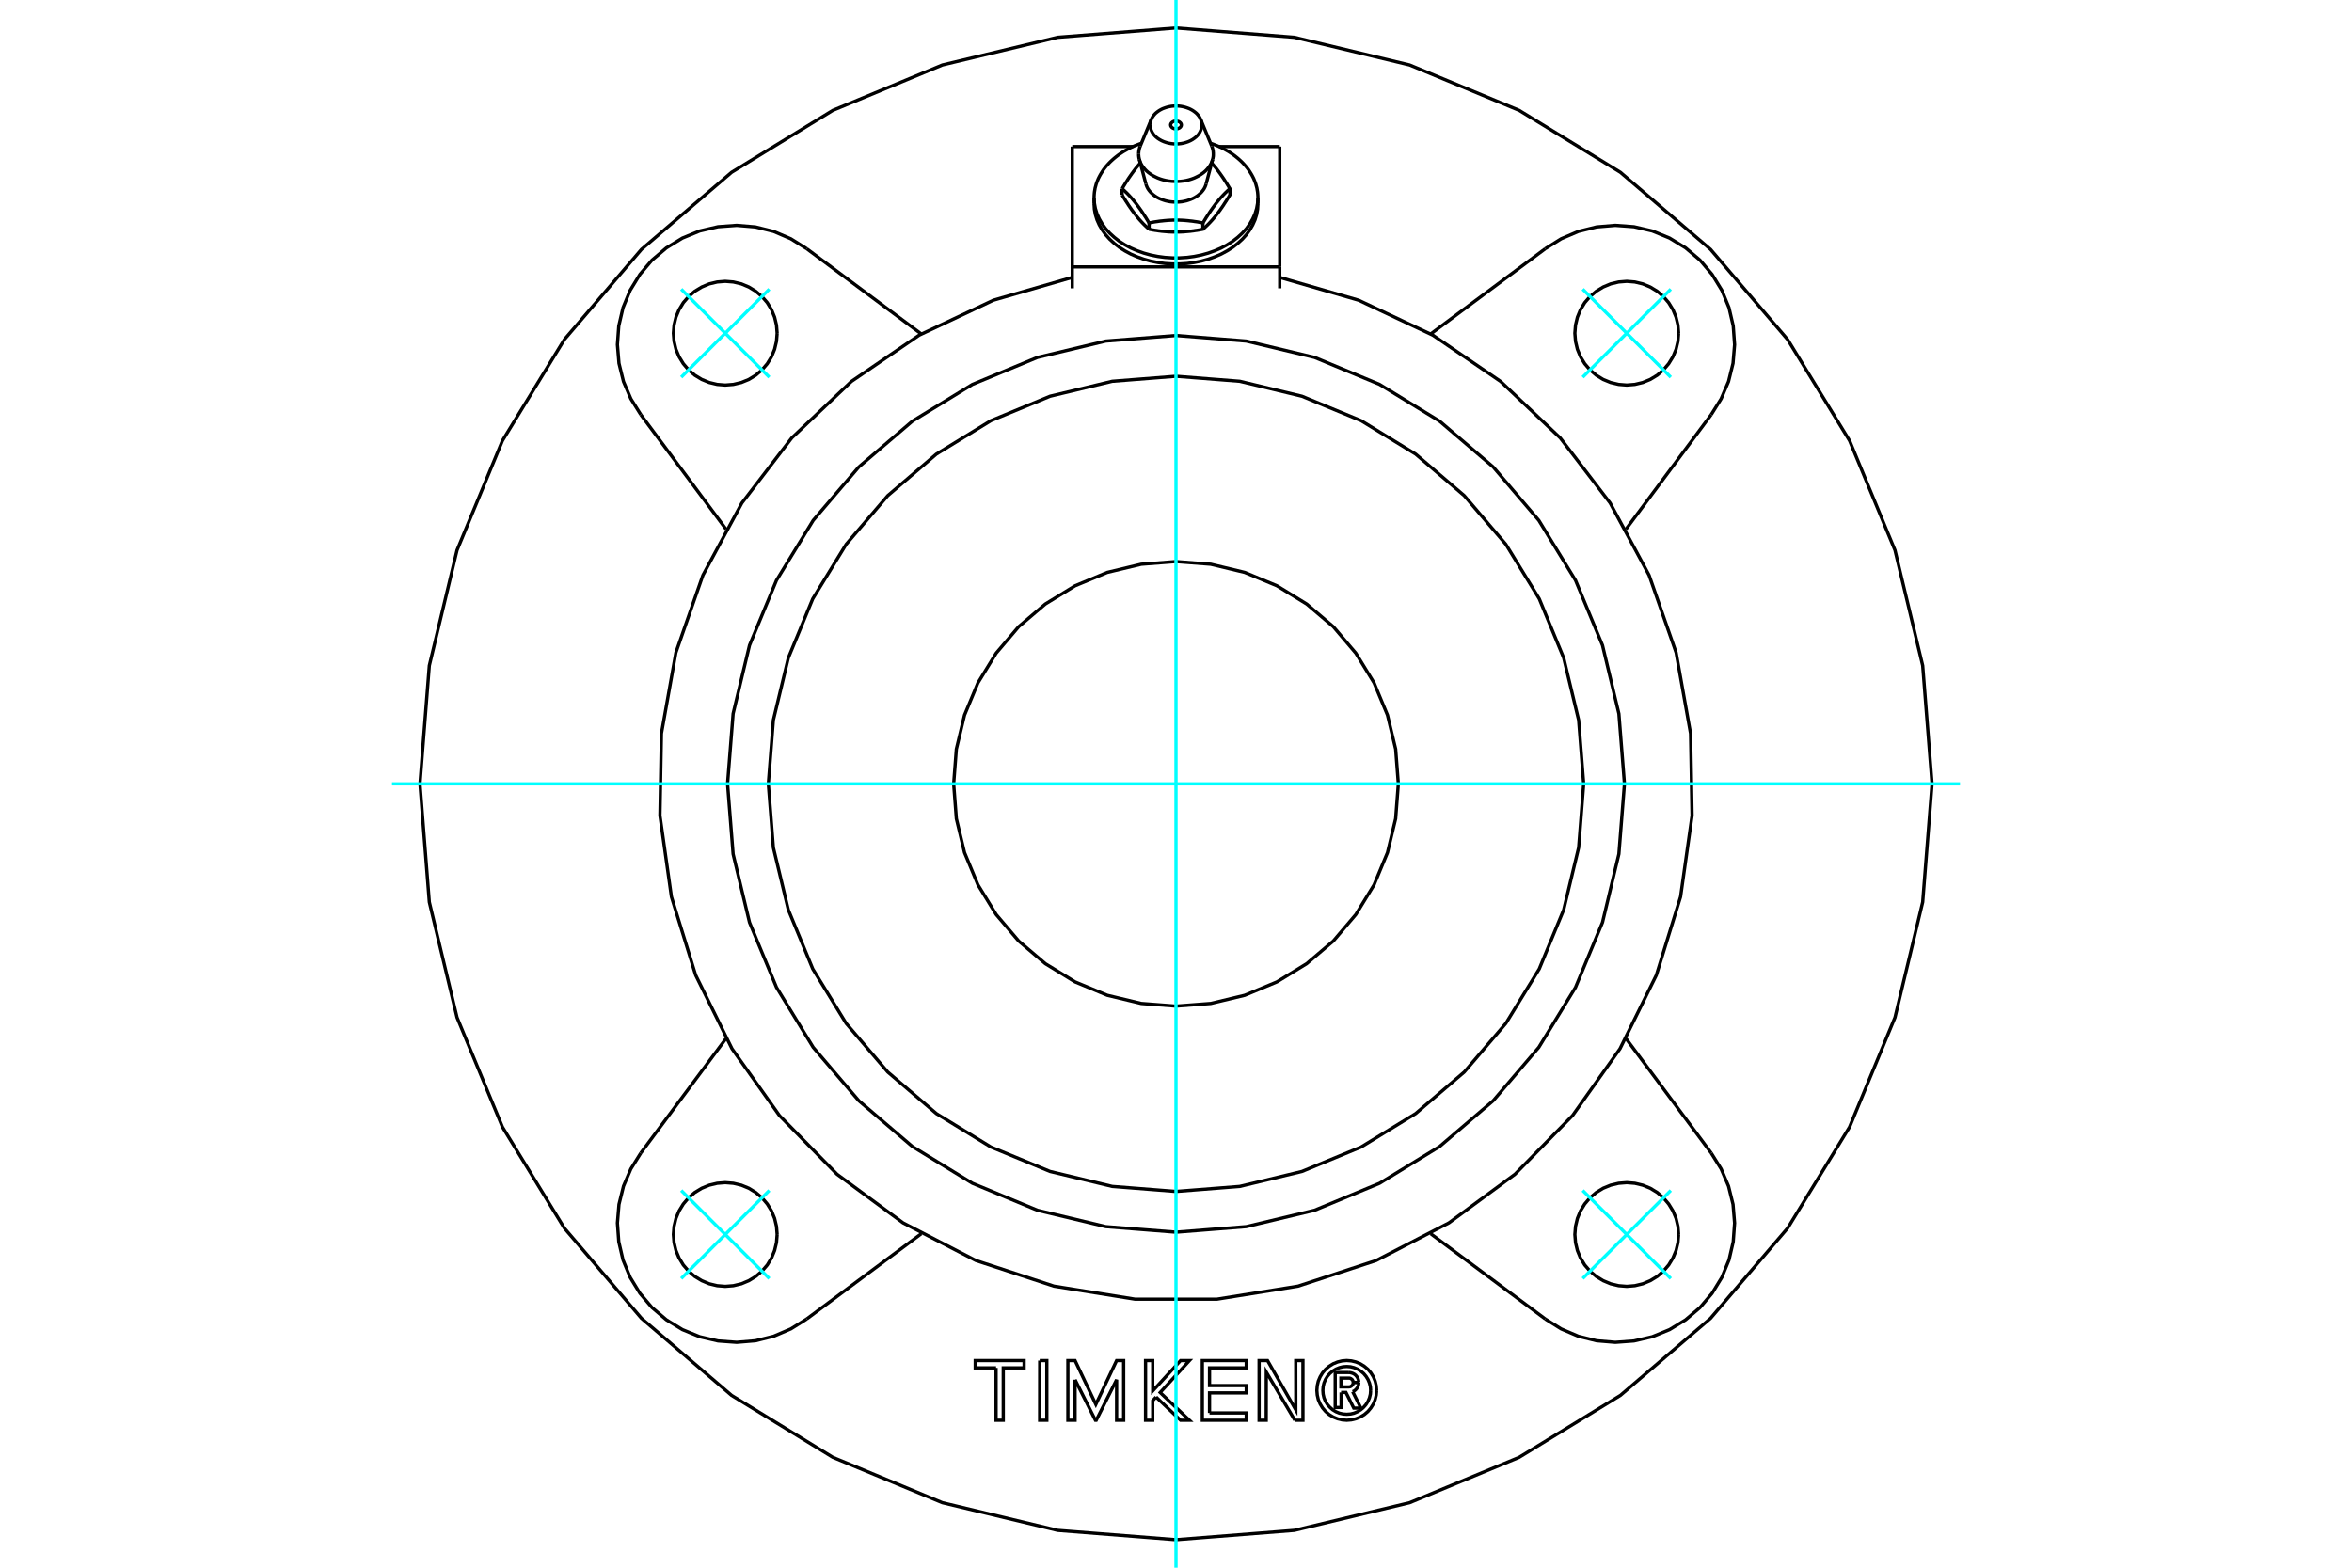 <?xml version="1.0" standalone="no"?>
<!DOCTYPE svg PUBLIC "-//W3C//DTD SVG 1.1//EN"
	"http://www.w3.org/Graphics/SVG/1.1/DTD/svg11.dtd">
<svg xmlns="http://www.w3.org/2000/svg" height="100%" width="100%" viewBox="0 0 36000 24000">
	<rect x="-1800" y="-1200" width="39600" height="26400" style="fill:#FFF"/>
	<g style="fill:none; fill-rule:evenodd" transform="matrix(1 0 0 1 0 0)">
		<g style="fill:none; stroke:#000; stroke-width:50; shape-rendering:geometricPrecision">
			<line x1="19588" y1="4086" x2="19588" y2="2244"/>
			<line x1="18658" y1="2244" x2="19588" y2="2244"/>
			<line x1="16412" y1="2244" x2="17342" y2="2244"/>
			<polyline points="16412,2244 16412,4086 19588,4086"/>
			<line x1="19588" y1="4414" x2="19588" y2="4086"/>
			<line x1="16412" y1="4086" x2="16412" y2="4414"/>
			<polyline points="20527,21317 20527,21547 20437,21547 20437,21012 20636,21012"/>
			<polyline points="20798,21163 20795,21139 20789,21115 20779,21092 20766,21072 20749,21053 20730,21038 20708,21026 20685,21018 20661,21013 20636,21012"/>
			<polyline points="20798,21163 20712,21163 20711,21153 20709,21143 20704,21133 20699,21124 20692,21116 20683,21110 20674,21104 20665,21100 20654,21098 20644,21098 20524,21098 20524,21232 20645,21232 20656,21231 20666,21229 20675,21225 20684,21219 20692,21212 20699,21205 20705,21196 20709,21186 20711,21176 20712,21166 20798,21166"/>
			<polyline points="20704,21305 20727,21294 20747,21278 20764,21260 20778,21239 20789,21216 20795,21191 20798,21166"/>
			<polyline points="20704,21305 20830,21557 20721,21557 20601,21317 20527,21317"/>
			<polyline points="18513,21631 19075,21631 19075,21743 18403,21743 18403,20829 19075,20829 19075,20941 18513,20941 18513,21212 19075,21212 19075,21324 18513,21324 18513,21631"/>
			<polyline points="16455,21122 16455,21743 16345,21743 16345,20829 16455,20829 16773,21500 17091,20829 17199,20829 17199,21743 17091,21743 17091,21122 16779,21743 16767,21743 16455,21122"/>
			<polyline points="15246,20941 14927,20941 14927,20829 15675,20829 15675,20941 15356,20941 15356,21743 15246,21743 15246,20941"/>
			<polyline points="15914,20829 16023,20829 16023,21743 15913,21743 15914,20829"/>
			<polyline points="17695,21387 17644,21443 17644,21743 17534,21743 17534,20829 17644,20829 17644,21294 18070,20829 18206,20829 17758,21318 18206,21743 18070,21743 17695,21387"/>
			<polyline points="19819,21743 19382,21005 19381,21743 19272,21743 19272,20829 19401,20829 19834,21585 19833,20829 19943,20829 19943,21743 19819,21743"/>
			<polyline points="21071,21286 21065,21214 21048,21144 21021,21078 20983,21017 20937,20962 20882,20916 20821,20878 20755,20851 20685,20834 20613,20828 20542,20834 20472,20851 20406,20878 20345,20916 20290,20962 20243,21017 20206,21078 20178,21144 20162,21214 20156,21286 20162,21357 20178,21427 20206,21493 20243,21554 20290,21609 20345,21656 20406,21693 20472,21720 20542,21737 20613,21743 20685,21737 20755,21720 20821,21693 20882,21656 20937,21609 20983,21554 21021,21493 21048,21427 21065,21357 21071,21286"/>
			<polyline points="20979,21286 20975,21228 20961,21173 20939,21120 20909,21071 20872,21027 20828,20990 20779,20960 20726,20938 20671,20924 20613,20920 20556,20924 20500,20938 20447,20960 20398,20990 20355,21027 20317,21071 20287,21120 20265,21173 20252,21228 20248,21286 20252,21343 20265,21399 20287,21452 20317,21501 20355,21544 20398,21582 20447,21612 20500,21634 20556,21647 20613,21651 20671,21647 20726,21634 20779,21612 20828,21582 20872,21544 20909,21501 20939,21452 20961,21399 20975,21343 20979,21286"/>
			<polyline points="25693,5101 25683,4977 25654,4856 25606,4741 25541,4634 25460,4540 25366,4459 25259,4394 25144,4346 25023,4317 24899,4307 24775,4317 24653,4346 24538,4394 24432,4459 24337,4540 24256,4634 24191,4741 24144,4856 24115,4977 24105,5101 24115,5225 24144,5347 24191,5462 24256,5568 24337,5663 24432,5744 24538,5809 24653,5856 24775,5885 24899,5895 25023,5885 25144,5856 25259,5809 25366,5744 25460,5663 25541,5568 25606,5462 25654,5347 25683,5225 25693,5101"/>
			<polyline points="25693,18899 25683,18775 25654,18653 25606,18538 25541,18432 25460,18337 25366,18256 25259,18191 25144,18144 25023,18115 24899,18105 24775,18115 24653,18144 24538,18191 24432,18256 24337,18337 24256,18432 24191,18538 24144,18653 24115,18775 24105,18899 24115,19023 24144,19144 24191,19259 24256,19366 24337,19460 24432,19541 24538,19606 24653,19654 24775,19683 24899,19693 25023,19683 25144,19654 25259,19606 25366,19541 25460,19460 25541,19366 25606,19259 25654,19144 25683,19023 25693,18899"/>
			<polyline points="11895,18899 11885,18775 11856,18653 11809,18538 11744,18432 11663,18337 11568,18256 11462,18191 11347,18144 11225,18115 11101,18105 10977,18115 10856,18144 10741,18191 10634,18256 10540,18337 10459,18432 10394,18538 10346,18653 10317,18775 10307,18899 10317,19023 10346,19144 10394,19259 10459,19366 10540,19460 10634,19541 10741,19606 10856,19654 10977,19683 11101,19693 11225,19683 11347,19654 11462,19606 11568,19541 11663,19460 11744,19366 11809,19259 11856,19144 11885,19023 11895,18899"/>
			<polyline points="11895,5101 11885,4977 11856,4856 11809,4741 11744,4634 11663,4540 11568,4459 11462,4394 11347,4346 11225,4317 11101,4307 10977,4317 10856,4346 10741,4394 10634,4459 10540,4540 10459,4634 10394,4741 10346,4856 10317,4977 10307,5101 10317,5225 10346,5347 10394,5462 10459,5568 10540,5663 10634,5744 10741,5809 10856,5856 10977,5885 11101,5895 11225,5885 11347,5856 11462,5809 11568,5744 11663,5663 11744,5568 11809,5462 11856,5347 11885,5225 11895,5101"/>
			<line x1="21898" y1="5113" x2="23652" y2="3808"/>
			<line x1="26192" y1="6348" x2="24887" y2="8102"/>
			<polyline points="26192,6348 26344,6105 26457,5841 26526,5562 26550,5276 26529,4990 26464,4710 26355,4445 26205,4200 26019,3981 25800,3795 25555,3645 25290,3536 25010,3471 24724,3450 24438,3474 24159,3543 23895,3656 23652,3808"/>
			<polyline points="29572,12000 29429,10190 29005,8424 28310,6747 27362,5198 26182,3818 24802,2638 23253,1690 21576,995 19810,571 18000,428 16190,571 14424,995 12747,1690 11198,2638 9818,3818 8638,5198 7690,6747 6995,8424 6571,10190 6428,12000 6571,13810 6995,15576 7690,17253 8638,18802 9818,20182 11198,21362 12747,22310 14424,23005 16190,23429 18000,23572 19810,23429 21576,23005 23253,22310 24802,21362 26182,20182 27362,18802 28310,17253 29005,15576 29429,13810 29572,12000"/>
			<polyline points="23652,20192 23895,20344 24159,20457 24438,20526 24724,20550 25010,20529 25290,20464 25555,20355 25800,20205 26019,20019 26205,19800 26355,19555 26464,19290 26529,19010 26550,18724 26526,18438 26457,18159 26344,17895 26192,17652"/>
			<line x1="24887" y1="15898" x2="26192" y2="17652"/>
			<line x1="23652" y1="20192" x2="21898" y2="18887"/>
			<polyline points="16412,4247 15205,4596 14069,5131 13031,5840 12119,6704 11355,7701 10759,8806 10345,9992 10124,11229 10101,12485 10277,13729 10648,14929 11204,16055 11931,17079 12811,17976 13822,18721 14938,19298 16132,19690 17372,19889 18628,19889 19868,19690 21062,19298 22178,18721 23189,17976 24069,17079 24796,16055 25352,14929 25723,13729 25899,12485 25876,11229 25655,9992 25241,8806 24645,7701 23881,6704 22969,5840 21931,5131 20795,4596 19588,4247"/>
			<line x1="14102" y1="18887" x2="12348" y2="20192"/>
			<line x1="9808" y1="17652" x2="11113" y2="15898"/>
			<polyline points="9808,17652 9656,17895 9543,18159 9474,18438 9450,18724 9471,19010 9536,19290 9645,19555 9795,19800 9981,20019 10200,20205 10445,20355 10710,20464 10990,20529 11276,20550 11562,20526 11841,20457 12105,20344 12348,20192"/>
			<polyline points="12348,3808 12105,3656 11841,3543 11562,3474 11276,3450 10990,3471 10710,3536 10445,3645 10200,3795 9981,3981 9795,4200 9645,4445 9536,4710 9471,4990 9450,5276 9474,5562 9543,5841 9656,6105 9808,6348"/>
			<line x1="11113" y1="8102" x2="9808" y2="6348"/>
			<line x1="12348" y1="3808" x2="14102" y2="5113"/>
			<polyline points="21403,12000 21362,11468 21237,10948 21032,10455 20753,10000 20407,9593 20000,9247 19545,8968 19052,8763 18532,8638 18000,8597 17468,8638 16948,8763 16455,8968 16000,9247 15593,9593 15247,10000 14968,10455 14763,10948 14638,11468 14597,12000 14638,12532 14763,13052 14968,13545 15247,14000 15593,14407 16000,14753 16455,15032 16948,15237 17468,15362 18000,15403 18532,15362 19052,15237 19545,15032 20000,14753 20407,14407 20753,14000 21032,13545 21237,13052 21362,12532 21403,12000"/>
			<polyline points="24864,12000 24779,10926 24528,9879 24115,8884 23553,7966 22853,7147 22034,6447 21116,5885 20121,5472 19074,5221 18000,5136 16926,5221 15879,5472 14884,5885 13966,6447 13147,7147 12447,7966 11885,8884 11472,9879 11221,10926 11136,12000 11221,13074 11472,14121 11885,15116 12447,16034 13147,16853 13966,17553 14884,18115 15879,18528 16926,18779 18000,18864 19074,18779 20121,18528 21116,18115 22034,17553 22853,16853 23553,16034 24115,15116 24528,14121 24779,13074 24864,12000"/>
			<polyline points="24240,12000 24163,11024 23934,10072 23560,9167 23048,8332 22412,7588 21668,6952 20833,6440 19928,6066 18976,5837 18000,5760 17024,5837 16072,6066 15167,6440 14332,6952 13588,7588 12952,8332 12440,9167 12066,10072 11837,11024 11760,12000 11837,12976 12066,13928 12440,14833 12952,15668 13588,16412 14332,17048 15167,17560 16072,17934 17024,18163 18000,18240 18976,18163 19928,17934 20833,17560 21668,17048 22412,16412 23048,15668 23560,14833 23934,13928 24163,12976 24240,12000"/>
			<polyline points="17471,2193 17434,2206 17398,2220 17363,2234 17328,2250 17294,2266 17261,2284 17229,2302 17197,2320 17166,2340 17136,2360 17107,2381 17079,2403 17052,2425 17026,2448 17001,2471 16977,2495 16954,2520 16932,2545 16911,2571 16891,2597 16873,2624 16856,2651 16840,2678 16825,2706 16811,2734 16799,2763 16788,2791 16778,2820 16770,2850 16762,2879 16757,2909 16752,2938 16749,2968 16747,2998 16746,3028"/>
			<polyline points="19254,3028 19253,2998 19251,2968 19248,2938 19243,2909 19238,2879 19230,2850 19222,2820 19212,2791 19201,2763 19189,2734 19175,2706 19160,2678 19144,2651 19127,2624 19109,2597 19089,2571 19068,2545 19046,2520 19023,2495 18999,2471 18974,2448 18948,2425 18921,2403 18893,2381 18864,2360 18834,2340 18803,2320 18771,2302 18739,2284 18706,2266 18672,2250 18637,2234 18602,2220 18566,2206 18529,2193"/>
			<polyline points="16746,3028 16751,3110 16766,3192 16791,3273 16826,3351 16870,3427 16923,3500 16985,3569 17056,3634 17133,3694 17218,3748 17309,3797 17406,3839 17507,3875 17612,3904 17721,3926 17832,3941 17944,3948 18056,3948 18168,3941 18279,3926 18388,3904 18493,3875 18594,3839 18691,3797 18782,3748 18867,3694 18944,3634 19015,3569 19077,3500 19130,3427 19174,3351 19209,3273 19234,3192 19249,3110 19254,3028"/>
			<polyline points="19254,3121 19249,3203 19234,3285 19209,3366 19174,3444 19130,3520 19077,3593 19015,3662 18944,3727 18867,3787 18782,3841 18691,3890 18594,3932 18493,3968 18388,3997 18279,4019 18168,4034 18056,4041 17944,4041 17832,4034 17721,4019 17612,3997 17507,3968 17406,3932 17309,3890 17218,3841 17133,3787 17056,3727 16985,3662 16923,3593 16870,3520 16826,3444 16791,3366 16766,3285 16751,3203 16746,3121"/>
			<polyline points="18000,1973 17985,1972 17971,1969 17958,1964 17946,1958 17936,1950 17928,1941 17922,1931 17919,1921 17918,1910 17920,1900 17925,1889 17932,1880 17941,1872 17952,1864 17965,1859 17978,1855 17993,1853 18007,1853 18022,1855 18035,1859 18048,1864 18059,1872 18068,1880 18075,1889 18080,1900 18082,1910 18081,1921 18078,1931 18072,1941 18064,1950 18054,1958 18042,1964 18029,1969 18015,1972 18000,1973"/>
			<polyline points="17381,3290 17376,3283 17370,3276 17365,3269 17360,3262 17354,3254 17349,3247 17343,3240 17338,3232 17332,3225 17326,3217 17321,3209 17315,3201 17310,3193 17304,3185 17298,3177 17293,3169 17287,3160 17281,3152 17275,3143 17269,3134 17264,3125 17258,3116 17252,3107 17246,3098 17240,3088 17233,3079 17227,3069 17221,3059 17215,3049 17208,3039 17202,3028 17195,3018 17189,3007 17182,2996 17175,2985"/>
			<polyline points="17588,3509 17581,3503 17574,3497 17568,3491 17561,3485 17555,3479 17548,3473 17542,3467 17536,3461 17529,3455 17523,3449 17517,3443 17511,3437 17505,3431 17499,3425 17493,3419 17488,3413 17482,3407 17476,3401 17470,3395 17465,3388 17459,3382 17453,3376 17448,3370 17442,3363 17436,3357 17431,3350 17425,3344 17420,3337 17414,3331 17409,3324 17403,3317 17398,3311 17392,3304 17387,3297 17381,3290"/>
			<line x1="17588" y1="3509" x2="17588" y2="3413"/>
			<polyline points="17175,2888 17189,2900 17202,2912 17215,2924 17227,2936 17240,2948 17252,2960 17264,2972 17275,2984 17287,2996 17298,3009 17310,3021 17321,3034 17332,3047 17343,3060 17354,3073 17365,3087 17376,3100 17387,3114 17398,3128 17409,3143 17420,3158 17431,3173 17442,3188 17453,3204 17465,3220 17476,3237 17488,3254 17499,3272 17511,3290 17523,3309 17536,3328 17548,3348 17561,3369 17574,3391 17588,3413"/>
			<line x1="17175" y1="2888" x2="17175" y2="2985"/>
			<polyline points="17539,2815 17547,2841 17558,2867 17572,2893 17589,2917 17608,2940 17630,2962 17654,2983 17680,3002 17708,3020 17738,3036 17770,3050 17803,3062 17837,3073 17872,3081 17908,3088 17945,3092 17981,3094 18019,3094 18055,3092 18092,3088 18128,3081 18163,3073 18197,3062 18230,3050 18262,3036 18292,3020 18320,3002 18346,2983 18370,2962 18392,2940 18411,2917 18428,2893 18442,2867 18453,2841 18461,2815"/>
			<polyline points="17588,3413 17614,3408 17641,3403 17666,3398 17692,3394 17716,3391 17740,3387 17764,3384 17788,3382 17811,3379 17834,3377 17856,3375 17879,3373 17901,3372 17923,3371 17945,3370 17967,3370 17989,3370 18011,3370 18033,3370 18055,3370 18077,3371 18099,3372 18121,3373 18144,3375 18166,3377 18189,3379 18212,3382 18236,3384 18260,3387 18284,3391 18308,3394 18334,3398 18359,3403 18386,3408 18412,3413 18426,3391 18439,3369 18452,3348 18464,3328 18477,3309 18489,3290 18501,3272 18512,3254 18524,3237 18535,3220 18547,3204 18558,3188 18569,3173 18580,3158 18591,3143 18602,3128 18613,3114 18624,3100 18635,3087 18646,3073 18657,3060 18668,3047 18679,3034 18690,3021 18702,3009 18713,2996 18725,2984 18736,2972 18748,2960 18760,2948 18773,2936 18785,2924 18798,2912 18811,2900 18825,2888 18815,2873 18806,2858 18797,2843 18788,2829 18780,2815 18771,2801 18763,2788 18754,2775 18746,2762 18738,2749 18730,2737 18722,2725 18714,2713 18706,2702 18698,2690 18690,2679 18682,2668 18675,2657 18667,2647 18659,2636 18652,2626 18644,2616 18637,2606 18629,2596 18622,2586 18614,2577 18607,2567 18599,2558 18591,2549 18584,2540 18576,2531 18569,2522 18561,2513 18553,2504 18546,2495"/>
			<polyline points="17454,2495 17447,2504 17439,2513 17431,2522 17424,2531 17416,2540 17409,2549 17401,2558 17393,2567 17386,2577 17378,2586 17371,2596 17363,2606 17356,2616 17348,2626 17341,2636 17333,2647 17325,2657 17318,2668 17310,2679 17302,2690 17294,2702 17286,2713 17278,2725 17270,2737 17262,2749 17254,2762 17246,2775 17237,2788 17229,2801 17220,2815 17212,2829 17203,2843 17194,2858 17185,2873 17175,2888"/>
			<polyline points="18000,3552 17988,3552 17977,3552 17965,3552 17953,3552 17942,3552 17930,3551 17918,3551 17907,3550 17895,3550 17884,3549 17872,3548 17861,3547 17849,3546 17838,3545 17826,3544 17815,3543 17803,3542 17792,3541 17780,3540 17769,3538 17757,3537 17745,3535 17733,3534 17722,3532 17710,3530 17698,3528 17686,3527 17674,3525 17662,3523 17650,3521 17637,3519 17625,3516 17613,3514 17600,3512 17588,3509"/>
			<polyline points="18825,2888 18825,2985 18818,2996 18811,3007 18805,3018 18798,3028 18792,3039 18785,3049 18779,3059 18773,3069 18767,3079 18760,3088 18754,3098 18748,3107 18742,3116 18736,3125 18731,3134 18725,3143 18719,3152 18713,3160 18707,3169 18702,3177 18696,3185 18690,3193 18685,3201 18679,3209 18674,3217 18668,3225 18662,3232 18657,3240 18651,3247 18646,3254 18640,3262 18635,3269 18630,3276 18624,3283 18619,3290 18613,3297 18608,3304 18602,3311 18597,3317 18591,3324 18586,3331 18580,3337 18575,3344 18569,3350 18564,3357 18558,3363 18552,3370 18547,3376 18541,3382 18535,3388 18530,3395 18524,3401 18518,3407 18512,3413 18507,3419 18501,3425 18495,3431 18489,3437 18483,3443 18477,3449 18471,3455 18464,3461 18458,3467 18452,3473 18445,3479 18439,3485 18432,3491 18426,3497 18419,3503 18412,3509"/>
			<polyline points="18412,3413 18412,3509 18400,3512 18387,3514 18375,3516 18363,3519 18350,3521 18338,3523 18326,3525 18314,3527 18302,3528 18290,3530 18278,3532 18267,3534 18255,3535 18243,3537 18231,3538 18220,3540 18208,3541 18197,3542 18185,3543 18174,3544 18162,3545 18151,3546 18139,3547 18128,3548 18116,3549 18105,3550 18093,3550 18082,3551 18070,3551 18058,3552 18047,3552 18035,3552 18023,3552 18012,3552 18000,3552"/>
			<polyline points="17453,2237 17452,2241 17450,2244 17449,2247 17448,2251 17447,2254 17445,2258 17444,2261 17443,2264 17442,2268 17441,2271 17440,2275 17439,2278 17438,2282 17437,2285 17437,2289 17436,2292 17435,2296 17434,2299 17434,2303 17433,2306 17433,2310 17432,2313 17431,2317 17431,2320 17431,2324 17430,2327 17430,2331 17430,2334 17429,2338 17429,2341 17429,2345 17429,2348 17429,2352 17429,2355 17429,2359"/>
			<polyline points="18561,2439 18562,2433 18564,2428 18565,2422 18566,2416 18567,2410 18568,2404 18569,2399 18570,2393 18570,2387 18571,2381 18571,2375 18571,2370 18571,2364 18571,2358 18571,2352 18571,2346 18571,2340 18570,2335 18570,2329 18569,2323 18569,2317 18568,2311 18567,2306 18566,2300 18565,2294 18563,2288 18562,2282 18560,2277 18559,2271 18557,2265 18555,2260 18553,2254 18551,2248 18549,2243 18547,2237"/>
			<polyline points="17439,2439 17449,2471 17463,2503 17480,2533 17501,2563 17524,2591 17550,2618 17579,2643 17611,2666 17645,2688 17682,2707 17720,2725 17760,2740 17802,2753 17844,2763 17888,2771 17933,2776 17977,2778 18023,2778 18067,2776 18112,2771 18156,2763 18198,2753 18240,2740 18280,2725 18318,2707 18355,2688 18389,2666 18421,2643 18450,2618 18476,2591 18499,2563 18520,2533 18537,2503 18551,2471 18561,2439"/>
			<polyline points="17429,2359 17429,2361 17429,2364 17429,2366 17429,2368 17429,2370 17429,2373 17429,2375 17429,2377 17429,2380 17429,2382 17430,2384 17430,2387 17430,2389 17430,2391 17431,2393 17431,2396 17431,2398 17431,2400 17432,2403 17432,2405 17432,2407 17433,2409 17433,2412 17434,2414 17434,2416 17434,2419 17435,2421 17435,2423 17436,2425 17436,2428 17437,2430 17437,2432 17438,2435 17439,2437 17439,2439"/>
			<polyline points="17622,1829 17621,1831 17620,1833 17619,1836 17618,1838 17617,1840 17616,1843 17616,1845 17615,1848 17614,1850 17613,1852 17613,1855 17612,1857 17611,1860 17611,1862 17610,1864 17610,1867 17609,1869 17609,1872 17608,1874 17608,1876 17607,1879 17607,1881 17607,1884 17606,1886 17606,1889 17606,1891 17606,1893 17605,1896 17605,1898 17605,1901 17605,1903 17605,1906 17605,1908 17605,1911 17605,1913"/>
			<polyline points="18378,1829 18369,1809 18358,1789 18344,1770 18329,1752 18313,1735 18294,1719 18274,1704 18253,1690 18230,1677 18206,1665 18180,1655 18154,1646 18127,1638 18100,1632 18072,1627 18043,1624 18014,1623 17986,1623 17957,1624 17928,1627 17900,1632 17873,1638 17846,1646 17820,1655 17794,1665 17770,1677 17747,1690 17726,1704 17706,1719 17687,1735 17671,1752 17656,1770 17642,1789 17631,1809 17622,1829"/>
			<polyline points="17605,1913 17607,1941 17612,1970 17622,1997 17635,2024 17651,2050 17671,2074 17694,2097 17720,2118 17749,2137 17780,2154 17814,2169 17849,2181 17885,2191 17923,2198 17961,2202 18000,2203 18039,2202 18077,2198 18115,2191 18151,2181 18186,2169 18220,2154 18251,2137 18279,2118 18306,2097 18329,2074 18349,2050 18365,2024 18378,1997 18388,1970 18393,1941 18395,1913 18393,1885 18388,1856 18378,1829"/>
			<line x1="19254" y1="3121" x2="19254" y2="3028"/>
			<line x1="16746" y1="3028" x2="16746" y2="3121"/>
			<line x1="17439" y1="2439" x2="17539" y2="2815"/>
			<line x1="18461" y1="2815" x2="18561" y2="2439"/>
			<line x1="17622" y1="1829" x2="17453" y2="2237"/>
			<line x1="18547" y1="2237" x2="18378" y2="1829"/>
		</g>
		<g style="fill:none; stroke:#0FF; stroke-width:50; shape-rendering:geometricPrecision">
			<line x1="6000" y1="12000" x2="30000" y2="12000"/>
			<line x1="18000" y1="24000" x2="18000" y2="0"/>
			<line x1="10427" y1="4427" x2="11775" y2="5775"/>
			<line x1="10427" y1="5775" x2="11775" y2="4427"/>
			<line x1="10427" y1="19573" x2="11775" y2="18225"/>
			<line x1="11775" y1="19573" x2="10427" y2="18225"/>
			<line x1="25573" y1="19573" x2="24225" y2="18225"/>
			<line x1="25573" y1="18225" x2="24225" y2="19573"/>
			<line x1="25573" y1="4427" x2="24225" y2="5775"/>
			<line x1="24225" y1="4427" x2="25573" y2="5775"/>
		</g>
	</g>
</svg>
